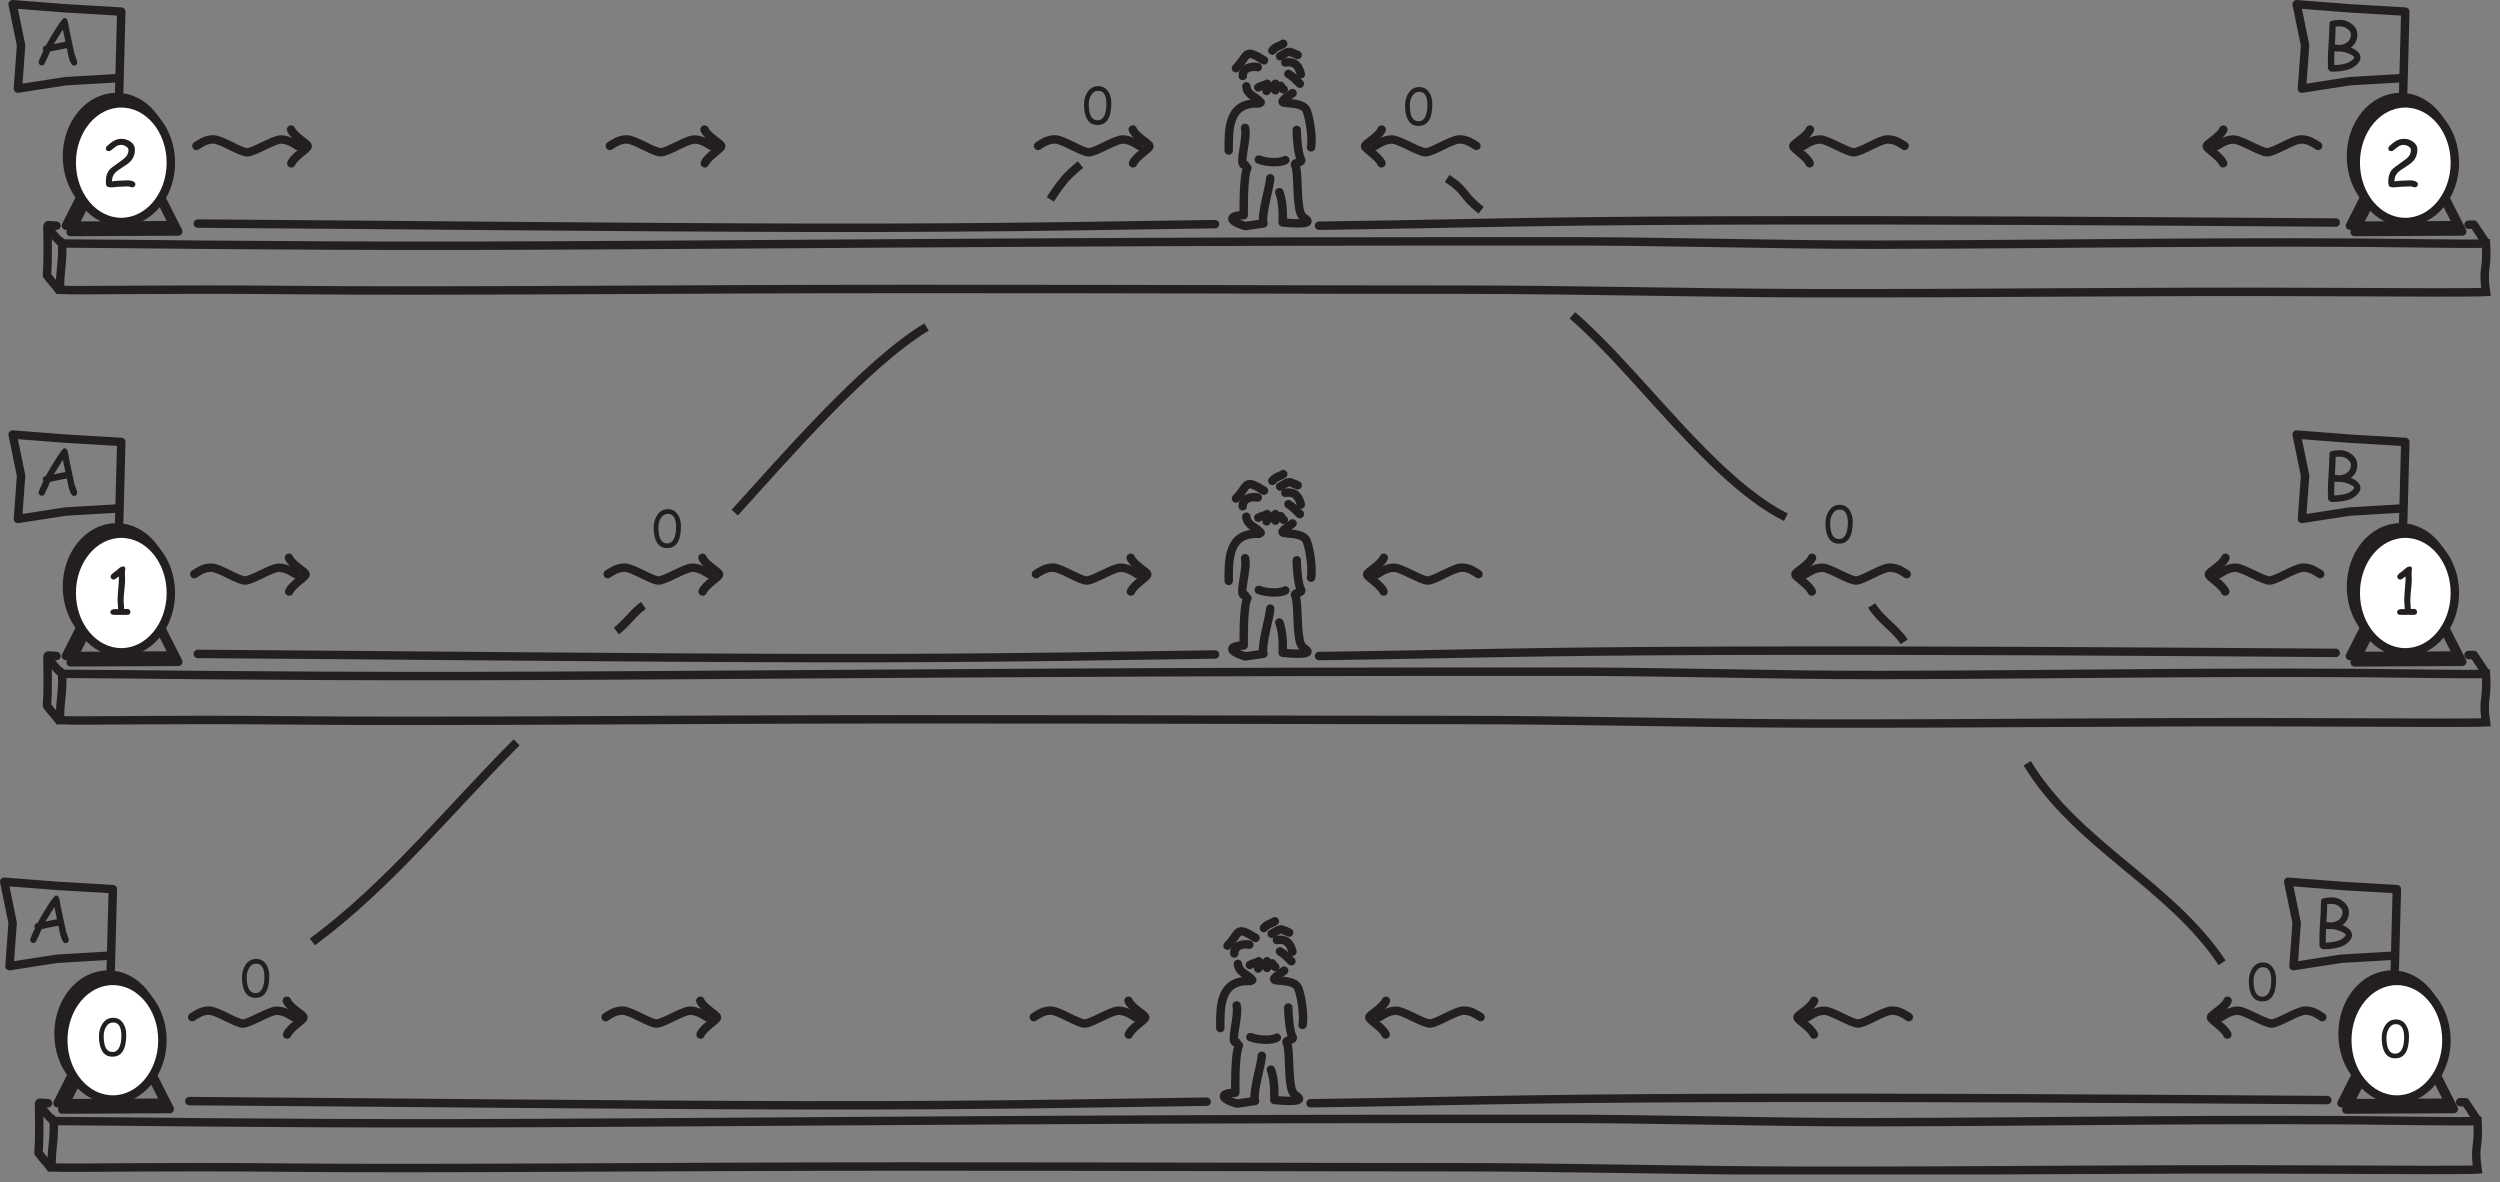 <?xml version="1.0" encoding="UTF-8" standalone="no"?>
<!DOCTYPE svg PUBLIC "-//W3C//DTD SVG 1.1//EN" "http://www.w3.org/Graphics/SVG/1.1/DTD/svg11.dtd">
<svg width="100%" height="100%" viewBox="0 0 1605 759" version="1.1" xmlns="http://www.w3.org/2000/svg" xmlns:xlink="http://www.w3.org/1999/xlink" xml:space="preserve" xmlns:serif="http://www.serif.com/" style="fill-rule:evenodd;clip-rule:evenodd;stroke-miterlimit:2;">
    <rect x="0" y="0" width="1605" height="759" fill="#808080" stroke="none"/>
    <g transform="matrix(4.167,0,0,4.167,0,0)">
        <g>
            <clipPath id="_clip1">
                <rect x="0" y="0" width="383.76" height="180.96"/>
            </clipPath>
            <g clip-path="url(#_clip1)">
                <path d="M223.372,179.829C241.245,179.828 259.763,180.331 277.63,180.371C304.107,180.431 329.932,180.051 356.419,180.193C370.768,180.262 380.191,180.286 381.711,180.187C381.142,176.309 381.955,177.121 381.711,172.712C380.282,172.775 377.269,172.762 373.049,172.708C344.688,172.285 316.434,172.858 288.03,172.896C271.435,172.919 254.682,172.33 238.109,172.385C232.47,172.386 226.605,172.387 220.511,172.387C161.523,172.387 102.293,173.011 70.767,173.059C39.242,173.107 16.98,172.734 8.286,172.712C8.367,176.146 7.88,176.959 7.961,179.862C11.454,180.016 23.826,179.694 43.142,179.884C67.401,180.122 102.307,179.721 138.855,179.721C179.886,179.721 200.566,179.833 223.372,179.829Z" style="fill:none;stroke:rgb(35,31,32);stroke-width:1.3px;"/>
                <path d="M11.617,164.528L8.855,169.971L25.43,169.89L22.342,163.796" style="fill:none;stroke:rgb(35,31,32);stroke-width:1.3px;stroke-linecap:round;stroke-linejoin:round;"/>
                <path d="M24.292,159.287C24.292,164.335 20.873,168.428 16.655,168.428C12.437,168.428 9.017,164.335 9.017,159.287C9.017,154.239 12.437,150.146 16.655,150.146C20.873,150.146 24.292,154.239 24.292,159.287Z" style="fill:white;"/>
                <path d="M24.292,159.287C24.292,164.335 20.873,168.428 16.655,168.428C12.437,168.428 9.017,164.335 9.017,159.287C9.017,154.239 12.437,150.146 16.655,150.146C20.873,150.146 24.292,154.239 24.292,159.287Z" style="fill:none;stroke:rgb(35,31,32);stroke-width:1.3px;stroke-linecap:round;stroke-linejoin:round;"/>
                <path d="M12.349,165.503L9.586,170.946L26.161,170.865L23.074,164.771" style="fill:none;stroke:rgb(35,31,32);stroke-width:1.3px;stroke-linecap:round;stroke-linejoin:round;"/>
                <path d="M25.024,160.262C25.024,165.31 21.604,169.403 17.386,169.403C13.168,169.403 9.749,165.31 9.749,160.262C9.749,155.214 13.168,151.121 17.386,151.121C21.604,151.121 25.024,155.214 25.024,160.262Z" style="fill:white;"/>
                <path d="M25.024,160.262C25.024,165.31 21.604,169.403 17.386,169.403C13.168,169.403 9.749,165.31 9.749,160.262C9.749,155.214 13.168,151.121 17.386,151.121C21.604,151.121 25.024,155.214 25.024,160.262Z" style="fill:none;stroke:rgb(35,31,32);stroke-width:1.3px;stroke-linecap:round;stroke-linejoin:round;"/>
                <path d="M17.061,149.338L17.386,136.988L9.098,136.5L0.648,135.85L1.948,142.188L1.461,148.85L8.773,147.713L17.061,147.225" style="fill:none;stroke:rgb(35,31,32);stroke-width:1.3px;stroke-linecap:round;stroke-linejoin:round;"/>
                <path d="M7.724,179.841C7.155,179.002 6.708,178.704 5.93,177.609C6.139,174.926 6.011,171.84 6.011,170.053C6.824,171.271 7.324,171.836 8.17,172.651L7.961,172.328" style="fill:none;stroke:rgb(35,31,32);stroke-width:1.3px;stroke-linecap:round;stroke-linejoin:round;"/>
                <path d="M6.139,169.888L7.399,169.969" style="fill:none;stroke:rgb(35,31,32);stroke-width:1.3px;stroke-linecap:round;stroke-linejoin:round;"/>
                <path d="M29.174,169.644C60.807,169.861 94.011,170.231 124.074,170.294C154.136,170.357 176.958,169.824 185.898,169.732" style="fill:none;stroke:rgb(35,31,32);stroke-width:1.3px;stroke-linecap:round;stroke-linejoin:round;"/>
                <path d="M201.911,169.975C222.765,169.705 233.19,169.26 264.474,169.163C295.757,169.066 327.159,169.277 358.561,169.488" style="fill:none;stroke:rgb(35,31,32);stroke-width:1.3px;stroke-linecap:round;stroke-linejoin:round;"/>
                <path d="M363.511,164.53L360.748,169.973L377.323,169.892L374.236,163.798" style="fill:none;stroke:rgb(35,31,32);stroke-width:1.3px;stroke-linecap:round;stroke-linejoin:round;"/>
                <path d="M376.186,159.289C376.186,164.337 372.766,168.43 368.548,168.43C364.33,168.43 360.911,164.337 360.911,159.289C360.911,154.241 364.33,150.149 368.548,150.149C372.766,150.149 376.186,154.241 376.186,159.289Z" style="fill:white;"/>
                <path d="M376.186,159.289C376.186,164.337 372.766,168.43 368.548,168.43C364.33,168.43 360.911,164.337 360.911,159.289C360.911,154.241 364.33,150.149 368.548,150.149C372.766,150.149 376.186,154.241 376.186,159.289Z" style="fill:none;stroke:rgb(35,31,32);stroke-width:1.3px;stroke-linecap:round;stroke-linejoin:round;"/>
                <path d="M364.242,165.505L361.479,170.948L378.054,170.867L374.967,164.773" style="fill:none;stroke:rgb(35,31,32);stroke-width:1.3px;stroke-linecap:round;stroke-linejoin:round;"/>
                <path d="M376.917,160.264C376.917,165.312 373.498,169.405 369.279,169.405C365.061,169.405 361.642,165.312 361.642,160.264C361.642,155.216 365.061,151.124 369.279,151.124C373.498,151.124 376.917,155.216 376.917,160.264Z" style="fill:white;"/>
                <path d="M376.917,160.264C376.917,165.312 373.498,169.405 369.279,169.405C365.061,169.405 361.642,165.312 361.642,160.264C361.642,155.216 365.061,151.124 369.279,151.124C373.498,151.124 376.917,155.216 376.917,160.264Z" style="fill:none;stroke:rgb(35,31,32);stroke-width:1.3px;stroke-linecap:round;stroke-linejoin:round;"/>
                <path d="M368.954,149.34L369.279,136.99L360.991,136.503L352.541,135.852L353.841,142.19L353.354,148.852L360.666,147.715L368.954,147.228" style="fill:none;stroke:rgb(35,31,32);stroke-width:1.3px;stroke-linecap:round;stroke-linejoin:round;"/>
                <path d="M379.029,169.813L379.842,169.813L381.629,172.494" style="fill:none;stroke:rgb(35,31,32);stroke-width:1.3px;stroke-linecap:round;stroke-linejoin:round;"/>
                <path d="M10.103,145.317C9.802,145.317 9.546,144.939 9.323,144.166C9.238,143.871 9.134,143.367 9.006,142.63C8.672,142.676 8.245,142.756 7.704,142.874L6.407,143.142C6.243,143.571 5.969,144.184 5.573,145.01C5.468,145.193 5.329,145.283 5.149,145.283C5.018,145.283 4.903,145.236 4.8,145.141C4.697,145.046 4.646,144.931 4.646,144.79C4.646,144.633 4.888,144.049 5.383,143.01C5.327,142.925 5.3,142.829 5.3,142.718C5.3,142.452 5.457,142.286 5.778,142.21C6.151,141.509 6.612,140.722 7.182,139.811C7.959,138.569 8.431,137.963 8.621,137.963C8.88,137.963 9.053,138.139 9.148,138.499L9.455,140.138L10.181,143.527L10.459,144.298C10.554,144.563 10.601,144.736 10.601,144.824C10.601,144.965 10.551,145.08 10.45,145.175C10.348,145.27 10.234,145.317 10.103,145.317ZM8.382,139.743L6.987,141.991C7.384,141.889 7.971,141.769 8.777,141.625L8.382,139.743Z" style="fill:rgb(35,31,32);"/>
                <path d="M360.784,145.81C360.039,146.101 359.108,146.244 357.948,146.244C357.805,146.244 357.673,146.178 357.546,146.044C357.418,145.91 357.356,145.775 357.356,145.632L357.356,144.196C357.356,143.722 357.385,143.062 357.444,142.183C357.511,141.235 357.546,140.565 357.553,140.141C357.55,139.836 357.567,139.392 357.607,138.789C357.63,138.623 357.684,138.517 357.77,138.463C358.221,138.324 358.721,138.256 359.295,138.256C359.878,138.256 360.425,138.451 360.962,138.848C361.582,139.306 361.885,139.858 361.885,140.531C361.885,141.383 361.561,142.038 360.898,142.529C361.395,142.741 361.759,142.971 362.006,143.229C362.253,143.488 362.373,143.763 362.373,144.068C362.373,144.469 362.161,144.848 361.727,145.223C361.425,145.488 361.116,145.68 360.784,145.81ZM359.295,139.263C358.933,139.263 358.686,139.274 358.54,139.297L358.53,140.161L358.431,142.07C358.902,142.11 359.148,142.128 359.181,142.124C359.682,142.084 360.081,141.932 360.4,141.66C360.741,141.365 360.908,140.995 360.908,140.531C360.908,140.216 360.738,139.931 360.39,139.662C360.042,139.394 359.682,139.263 359.295,139.263ZM359.847,143.215L359.324,143.131C359.281,143.131 359.217,143.133 359.129,143.138C359.041,143.143 358.976,143.145 358.929,143.145C358.75,143.145 358.564,143.131 358.362,143.101C358.342,143.519 358.332,143.883 358.332,144.211L358.332,145.232C359.201,145.203 359.892,145.083 360.439,144.867C360.671,144.778 360.888,144.642 361.1,144.453C361.302,144.281 361.401,144.154 361.401,144.068C361.401,143.912 361.194,143.741 360.77,143.545C360.451,143.396 360.149,143.287 359.847,143.215Z" style="fill:rgb(35,31,32);"/>
                <path d="M192.562,148.663C192.999,148.396 193.506,148.381 193.922,148.103" style="fill:none;stroke:rgb(35,31,32);stroke-width:1.3px;stroke-linecap:round;stroke-linejoin:round;"/>
                <path d="M195.202,148.103L195.202,149.117" style="fill:none;stroke:rgb(35,31,32);stroke-width:1.3px;stroke-linecap:round;stroke-linejoin:round;"/>
                <path d="M194.482,148.503C194.266,148.741 193.986,148.936 193.842,149.223" style="fill:none;stroke:rgb(35,31,32);stroke-width:1.3px;stroke-linecap:round;stroke-linejoin:round;"/>
                <path d="M193.442,144.502C190.274,142.522 191.094,143.73 189.121,145.703" style="fill:none;stroke:rgb(35,31,32);stroke-width:1.3px;stroke-linecap:round;stroke-linejoin:round;"/>
                <path d="M192.482,145.543C191.599,145.373 190.161,145.589 190.161,146.903" style="fill:none;stroke:rgb(35,31,32);stroke-width:1.3px;stroke-linecap:round;stroke-linejoin:round;"/>
                <path d="M195.923,143.862C197.523,142.902 197.171,143.097 198.617,143.676" style="fill:none;stroke:rgb(35,31,32);stroke-width:1.3px;stroke-linecap:round;stroke-linejoin:round;"/>
                <path d="M196.723,144.822C198.107,144.61 198.776,145.246 199.123,146.636" style="fill:none;stroke:rgb(35,31,32);stroke-width:1.3px;stroke-linecap:round;stroke-linejoin:round;"/>
                <path d="M197.203,146.583C197.967,147.056 198.377,147.517 198.963,148.103" style="fill:none;stroke:rgb(35,31,32);stroke-width:1.3px;stroke-linecap:round;stroke-linejoin:round;"/>
                <path d="M194.722,142.982C195.312,142.294 195.732,142.389 196.403,141.942" style="fill:none;stroke:rgb(35,31,32);stroke-width:1.3px;stroke-linecap:round;stroke-linejoin:round;"/>
                <path d="M196.003,148.423C196.442,148.972 196.226,148.855 196.483,148.983" style="fill:none;stroke:rgb(35,31,32);stroke-width:1.3px;stroke-linecap:round;stroke-linejoin:round;"/>
                <path d="M190.721,148.503C190.872,149.933 192.153,150.006 192.935,150.984" style="fill:none;stroke:rgb(35,31,32);stroke-width:1.3px;stroke-linecap:round;stroke-linejoin:round;"/>
                <path d="M192.642,151.144C187.843,150.916 188.006,155.21 188.006,158.391" style="fill:none;stroke:rgb(35,31,32);stroke-width:1.3px;stroke-linecap:round;stroke-linejoin:round;"/>
                <path d="M190.523,154.904C190.931,156.644 189.387,160.91 190.523,160.585" style="fill:none;stroke:rgb(35,31,32);stroke-width:1.3px;stroke-linecap:round;stroke-linejoin:round;"/>
                <path d="M190.881,161.066C190.199,162.372 190.321,168.348 190.321,168.348C190.321,168.348 188.561,168.348 188.561,168.908C188.561,169.468 190.561,170.028 190.561,170.028L193.362,169.628C192.962,168.268 194.402,163.787 194.402,162.667" style="fill:none;stroke:rgb(35,31,32);stroke-width:1.3px;stroke-linecap:round;stroke-linejoin:round;"/>
                <path d="M197.843,149.544C196.803,150.344 195.523,150.984 196.883,151.064C198.243,151.144 199.388,151.332 199.868,151.972C200.348,152.613 201.006,156.36 200.681,157.904" style="fill:none;stroke:rgb(35,31,32);stroke-width:1.3px;stroke-linecap:round;stroke-linejoin:round;"/>
                <path d="M198.483,155.225C198.483,156.505 198.723,159.066 199.123,159.706C199.523,160.346 197.951,160.131 198.243,160.666C198.723,161.546 198.465,164.92 198.883,167.308C199.094,168.511 199.431,168.583 199.924,168.988C201.23,170.02 196.323,169.468 196.323,169.468C196.323,169.468 196.496,166.557 195.806,164.81" style="fill:none;stroke:rgb(35,31,32);stroke-width:1.3px;stroke-linecap:round;stroke-linejoin:round;"/>
                <path d="M192.642,159.786C194.162,160.346 196.083,160.266 196.723,159.866" style="fill:none;stroke:rgb(35,31,32);stroke-width:1.3px;stroke-linecap:round;stroke-linejoin:round;"/>
                <path d="M224.672,110.929C242.545,110.928 261.063,111.431 278.93,111.471C305.407,111.531 331.232,111.151 357.719,111.293C372.068,111.362 381.491,111.386 383.011,111.287C382.442,107.409 383.255,108.221 383.011,103.812C381.582,103.875 378.569,103.862 374.349,103.808C345.988,103.385 317.734,103.958 289.33,103.996C272.735,104.019 255.982,103.43 239.409,103.485C233.77,103.486 227.905,103.487 221.811,103.487C162.823,103.487 103.593,104.111 72.067,104.159C40.542,104.207 18.28,103.834 9.586,103.812C9.667,107.246 9.18,108.059 9.261,110.962C12.754,111.116 25.126,110.794 44.442,110.984C68.701,111.222 103.607,110.821 140.155,110.821C181.186,110.821 201.866,110.933 224.672,110.929Z" style="fill:none;stroke:rgb(35,31,32);stroke-width:1.3px;"/>
                <path d="M12.917,95.628L10.155,101.071L26.73,100.99L23.642,94.896" style="fill:none;stroke:rgb(35,31,32);stroke-width:1.3px;stroke-linecap:round;stroke-linejoin:round;"/>
                <path d="M25.592,90.387C25.592,95.435 22.173,99.528 17.955,99.528C13.737,99.528 10.317,95.435 10.317,90.387C10.317,85.339 13.737,81.246 17.955,81.246C22.173,81.246 25.592,85.339 25.592,90.387Z" style="fill:white;"/>
                <path d="M25.592,90.387C25.592,95.435 22.173,99.528 17.955,99.528C13.737,99.528 10.317,95.435 10.317,90.387C10.317,85.339 13.737,81.246 17.955,81.246C22.173,81.246 25.592,85.339 25.592,90.387Z" style="fill:none;stroke:rgb(35,31,32);stroke-width:1.3px;stroke-linecap:round;stroke-linejoin:round;"/>
                <path d="M13.649,96.603L10.886,102.046L27.461,101.965L24.374,95.871" style="fill:none;stroke:rgb(35,31,32);stroke-width:1.3px;stroke-linecap:round;stroke-linejoin:round;"/>
                <path d="M26.324,91.362C26.324,96.41 22.904,100.503 18.686,100.503C14.468,100.503 11.049,96.41 11.049,91.362C11.049,86.314 14.468,82.221 18.686,82.221C22.904,82.221 26.324,86.314 26.324,91.362Z" style="fill:white;"/>
                <path d="M26.324,91.362C26.324,96.41 22.904,100.503 18.686,100.503C14.468,100.503 11.049,96.41 11.049,91.362C11.049,86.314 14.468,82.221 18.686,82.221C22.904,82.221 26.324,86.314 26.324,91.362Z" style="fill:none;stroke:rgb(35,31,32);stroke-width:1.3px;stroke-linecap:round;stroke-linejoin:round;"/>
                <path d="M18.361,80.438L18.686,68.088L10.398,67.601L1.948,66.95L3.248,73.288L2.761,79.95L10.073,78.813L18.361,78.326" style="fill:none;stroke:rgb(35,31,32);stroke-width:1.3px;stroke-linecap:round;stroke-linejoin:round;"/>
                <path d="M9.024,110.941C8.455,110.102 8.008,109.804 7.23,108.709C7.439,106.026 7.311,102.94 7.311,101.153C8.124,102.371 8.624,102.936 9.47,103.751L9.261,103.428" style="fill:none;stroke:rgb(35,31,32);stroke-width:1.3px;stroke-linecap:round;stroke-linejoin:round;"/>
                <path d="M7.439,100.988L8.699,101.069" style="fill:none;stroke:rgb(35,31,32);stroke-width:1.3px;stroke-linecap:round;stroke-linejoin:round;"/>
                <path d="M30.474,100.744C62.107,100.961 95.311,101.331 125.374,101.394C155.436,101.457 178.258,100.924 187.198,100.832" style="fill:none;stroke:rgb(35,31,32);stroke-width:1.3px;stroke-linecap:round;stroke-linejoin:round;"/>
                <path d="M203.211,101.075C224.065,100.805 234.49,100.36 265.774,100.263C297.057,100.166 328.459,100.377 359.861,100.588" style="fill:none;stroke:rgb(35,31,32);stroke-width:1.3px;stroke-linecap:round;stroke-linejoin:round;"/>
                <path d="M364.811,95.63L362.048,101.073L378.623,100.992L375.536,94.898" style="fill:none;stroke:rgb(35,31,32);stroke-width:1.3px;stroke-linecap:round;stroke-linejoin:round;"/>
                <path d="M377.486,90.389C377.486,95.437 374.066,99.53 369.848,99.53C365.63,99.53 362.211,95.437 362.211,90.389C362.211,85.341 365.63,81.248 369.848,81.248C374.066,81.248 377.486,85.341 377.486,90.389Z" style="fill:white;"/>
                <path d="M377.486,90.389C377.486,95.437 374.066,99.53 369.848,99.53C365.63,99.53 362.211,95.437 362.211,90.389C362.211,85.341 365.63,81.248 369.848,81.248C374.066,81.248 377.486,85.341 377.486,90.389Z" style="fill:none;stroke:rgb(35,31,32);stroke-width:1.3px;stroke-linecap:round;stroke-linejoin:round;"/>
                <path d="M365.542,96.605L362.779,102.048L379.354,101.967L376.267,95.873" style="fill:none;stroke:rgb(35,31,32);stroke-width:1.3px;stroke-linecap:round;stroke-linejoin:round;"/>
                <path d="M378.217,91.364C378.217,96.412 374.798,100.505 370.579,100.505C366.361,100.505 362.942,96.412 362.942,91.364C362.942,86.316 366.361,82.223 370.579,82.223C374.798,82.223 378.217,86.316 378.217,91.364Z" style="fill:white;"/>
                <path d="M378.217,91.364C378.217,96.412 374.798,100.505 370.579,100.505C366.361,100.505 362.942,96.412 362.942,91.364C362.942,86.316 366.361,82.223 370.579,82.223C374.798,82.223 378.217,86.316 378.217,91.364Z" style="fill:none;stroke:rgb(35,31,32);stroke-width:1.3px;stroke-linecap:round;stroke-linejoin:round;"/>
                <path d="M370.254,80.44L370.579,68.09L362.291,67.602L353.841,66.953L355.141,73.29L354.654,79.953L361.966,78.815L370.254,78.327" style="fill:none;stroke:rgb(35,31,32);stroke-width:1.3px;stroke-linecap:round;stroke-linejoin:round;"/>
                <path d="M380.329,100.913L381.142,100.913L382.929,103.594" style="fill:none;stroke:rgb(35,31,32);stroke-width:1.3px;stroke-linecap:round;stroke-linejoin:round;"/>
                <path d="M193.862,79.763C194.299,79.496 194.806,79.481 195.222,79.203" style="fill:none;stroke:rgb(35,31,32);stroke-width:1.3px;stroke-linecap:round;stroke-linejoin:round;"/>
                <path d="M196.502,79.203L196.502,80.217" style="fill:none;stroke:rgb(35,31,32);stroke-width:1.3px;stroke-linecap:round;stroke-linejoin:round;"/>
                <path d="M195.782,79.603C195.566,79.841 195.286,80.036 195.142,80.324" style="fill:none;stroke:rgb(35,31,32);stroke-width:1.3px;stroke-linecap:round;stroke-linejoin:round;"/>
                <path d="M194.742,75.602C191.574,73.622 192.394,74.83 190.421,76.803" style="fill:none;stroke:rgb(35,31,32);stroke-width:1.3px;stroke-linecap:round;stroke-linejoin:round;"/>
                <path d="M193.782,76.643C192.899,76.473 191.461,76.689 191.461,78.003" style="fill:none;stroke:rgb(35,31,32);stroke-width:1.3px;stroke-linecap:round;stroke-linejoin:round;"/>
                <path d="M197.223,74.962C198.823,74.002 198.471,74.197 199.917,74.776" style="fill:none;stroke:rgb(35,31,32);stroke-width:1.3px;stroke-linecap:round;stroke-linejoin:round;"/>
                <path d="M198.023,75.922C199.407,75.71 200.076,76.346 200.423,77.736" style="fill:none;stroke:rgb(35,31,32);stroke-width:1.3px;stroke-linecap:round;stroke-linejoin:round;"/>
                <path d="M198.503,77.683C199.267,78.156 199.677,78.617 200.263,79.203" style="fill:none;stroke:rgb(35,31,32);stroke-width:1.3px;stroke-linecap:round;stroke-linejoin:round;"/>
                <path d="M196.022,74.082C196.612,73.394 197.032,73.489 197.703,73.042" style="fill:none;stroke:rgb(35,31,32);stroke-width:1.3px;stroke-linecap:round;stroke-linejoin:round;"/>
                <path d="M197.303,79.523C197.742,80.072 197.526,79.955 197.783,80.083" style="fill:none;stroke:rgb(35,31,32);stroke-width:1.3px;stroke-linecap:round;stroke-linejoin:round;"/>
                <path d="M192.021,79.603C192.172,81.033 193.453,81.106 194.235,82.084" style="fill:none;stroke:rgb(35,31,32);stroke-width:1.3px;stroke-linecap:round;stroke-linejoin:round;"/>
                <path d="M193.942,82.244C189.143,82.016 189.306,86.31 189.306,89.491" style="fill:none;stroke:rgb(35,31,32);stroke-width:1.3px;stroke-linecap:round;stroke-linejoin:round;"/>
                <path d="M191.823,86.004C192.231,87.744 190.687,92.01 191.823,91.685" style="fill:none;stroke:rgb(35,31,32);stroke-width:1.3px;stroke-linecap:round;stroke-linejoin:round;"/>
                <path d="M192.181,92.166C191.499,93.472 191.621,99.448 191.621,99.448C191.621,99.448 189.861,99.448 189.861,100.008C189.861,100.568 191.861,101.128 191.861,101.128L194.662,100.728C194.262,99.368 195.702,94.887 195.702,93.767" style="fill:none;stroke:rgb(35,31,32);stroke-width:1.3px;stroke-linecap:round;stroke-linejoin:round;"/>
                <path d="M199.143,80.644C198.103,81.444 196.823,82.084 198.183,82.164C199.543,82.244 200.688,82.432 201.168,83.072C201.648,83.713 202.306,87.46 201.981,89.004" style="fill:none;stroke:rgb(35,31,32);stroke-width:1.3px;stroke-linecap:round;stroke-linejoin:round;"/>
                <path d="M199.783,86.325C199.783,87.605 200.023,90.166 200.423,90.806C200.823,91.446 199.251,91.231 199.543,91.766C200.023,92.646 199.765,96.02 200.183,98.408C200.394,99.611 200.731,99.683 201.224,100.088C202.53,101.12 197.623,100.568 197.623,100.568C197.623,100.568 197.796,97.657 197.106,95.91" style="fill:none;stroke:rgb(35,31,32);stroke-width:1.3px;stroke-linecap:round;stroke-linejoin:round;"/>
                <path d="M193.942,90.886C195.462,91.446 197.383,91.366 198.023,90.966" style="fill:none;stroke:rgb(35,31,32);stroke-width:1.3px;stroke-linecap:round;stroke-linejoin:round;"/>
                <path d="M11.403,76.417C11.102,76.417 10.846,76.039 10.623,75.266C10.538,74.971 10.434,74.467 10.306,73.73C9.972,73.776 9.545,73.856 9.004,73.974L7.707,74.242C7.543,74.671 7.269,75.284 6.873,76.11C6.768,76.293 6.629,76.383 6.449,76.383C6.318,76.383 6.203,76.336 6.1,76.241C5.997,76.146 5.946,76.031 5.946,75.89C5.946,75.733 6.188,75.149 6.683,74.11C6.627,74.025 6.6,73.929 6.6,73.818C6.6,73.552 6.757,73.386 7.078,73.31C7.451,72.609 7.912,71.822 8.482,70.911C9.259,69.669 9.731,69.063 9.921,69.063C10.18,69.063 10.353,69.239 10.448,69.599L10.755,71.238L11.481,74.627L11.759,75.398C11.854,75.663 11.901,75.836 11.901,75.924C11.901,76.065 11.851,76.18 11.75,76.275C11.648,76.37 11.534,76.417 11.403,76.417ZM9.682,70.843L8.287,73.091C8.684,72.989 9.271,72.869 10.077,72.725L9.682,70.843Z" style="fill:rgb(35,31,32);"/>
                <path d="M362.084,76.91C361.339,77.201 360.408,77.344 359.248,77.344C359.105,77.344 358.973,77.278 358.846,77.144C358.718,77.01 358.656,76.875 358.656,76.732L358.656,75.296C358.656,74.822 358.685,74.162 358.744,73.283C358.811,72.335 358.846,71.665 358.853,71.241C358.85,70.936 358.867,70.492 358.907,69.889C358.93,69.723 358.984,69.617 359.07,69.563C359.521,69.424 360.021,69.356 360.595,69.356C361.178,69.356 361.725,69.551 362.262,69.948C362.882,70.406 363.185,70.958 363.185,71.631C363.185,72.483 362.861,73.138 362.198,73.629C362.695,73.841 363.059,74.071 363.306,74.329C363.552,74.588 363.673,74.863 363.673,75.168C363.673,75.569 363.461,75.948 363.027,76.323C362.725,76.588 362.416,76.78 362.084,76.91ZM360.595,70.363C360.233,70.363 359.986,70.374 359.84,70.397L359.83,71.261L359.731,73.17C360.202,73.21 360.448,73.228 360.481,73.224C360.982,73.184 361.381,73.032 361.7,72.76C362.041,72.465 362.208,72.095 362.208,71.631C362.208,71.316 362.038,71.031 361.69,70.762C361.342,70.494 360.982,70.363 360.595,70.363ZM361.147,74.315L360.624,74.231C360.581,74.231 360.517,74.233 360.429,74.238C360.341,74.243 360.276,74.246 360.229,74.246C360.05,74.246 359.864,74.231 359.662,74.201C359.642,74.619 359.632,74.983 359.632,75.311L359.632,76.332C360.501,76.303 361.192,76.183 361.739,75.967C361.971,75.878 362.188,75.742 362.4,75.553C362.602,75.381 362.701,75.254 362.701,75.168C362.701,75.012 362.494,74.841 362.07,74.645C361.751,74.496 361.449,74.388 361.147,74.315Z" style="fill:rgb(35,31,32);"/>
                <path d="M224.672,44.629C242.545,44.628 261.063,45.131 278.93,45.171C305.407,45.231 331.232,44.851 357.719,44.993C372.068,45.062 381.491,45.086 383.011,44.987C382.442,41.109 383.255,41.921 383.011,37.512C381.582,37.575 378.569,37.562 374.349,37.508C345.988,37.085 317.734,37.658 289.33,37.696C272.735,37.719 255.982,37.13 239.409,37.185C233.77,37.186 227.905,37.187 221.811,37.187C162.823,37.187 103.593,37.811 72.067,37.859C40.542,37.907 18.28,37.534 9.586,37.512C9.667,40.946 9.18,41.759 9.261,44.662C12.754,44.816 25.126,44.494 44.442,44.684C68.701,44.922 103.607,44.521 140.155,44.521C181.186,44.521 201.866,44.633 224.672,44.629Z" style="fill:none;stroke:rgb(35,31,32);stroke-width:1.3px;"/>
                <path d="M12.917,29.328L10.155,34.771L26.73,34.69L23.642,28.596" style="fill:none;stroke:rgb(35,31,32);stroke-width:1.3px;stroke-linecap:round;stroke-linejoin:round;"/>
                <path d="M25.592,24.087C25.592,29.135 22.173,33.228 17.955,33.228C13.737,33.228 10.317,29.135 10.317,24.087C10.317,19.039 13.737,14.946 17.955,14.946C22.173,14.946 25.592,19.039 25.592,24.087Z" style="fill:white;"/>
                <path d="M25.592,24.087C25.592,29.135 22.173,33.228 17.955,33.228C13.737,33.228 10.317,29.135 10.317,24.087C10.317,19.039 13.737,14.946 17.955,14.946C22.173,14.946 25.592,19.039 25.592,24.087Z" style="fill:none;stroke:rgb(35,31,32);stroke-width:1.3px;stroke-linecap:round;stroke-linejoin:round;"/>
                <path d="M13.649,30.303L10.886,35.746L27.461,35.665L24.374,29.571" style="fill:none;stroke:rgb(35,31,32);stroke-width:1.3px;stroke-linecap:round;stroke-linejoin:round;"/>
                <path d="M26.324,25.062C26.324,30.11 22.904,34.203 18.686,34.203C14.468,34.203 11.049,30.11 11.049,25.062C11.049,20.014 14.468,15.921 18.686,15.921C22.904,15.921 26.324,20.014 26.324,25.062Z" style="fill:white;"/>
                <path d="M26.324,25.062C26.324,30.11 22.904,34.203 18.686,34.203C14.468,34.203 11.049,30.11 11.049,25.062C11.049,20.014 14.468,15.921 18.686,15.921C22.904,15.921 26.324,20.014 26.324,25.062Z" style="fill:none;stroke:rgb(35,31,32);stroke-width:1.3px;stroke-linecap:round;stroke-linejoin:round;"/>
                <path d="M18.361,14.138L18.686,1.788L10.398,1.301L1.948,0.65L3.248,6.988L2.761,13.65L10.073,12.513L18.361,12.025" style="fill:none;stroke:rgb(35,31,32);stroke-width:1.3px;stroke-linecap:round;stroke-linejoin:round;"/>
                <path d="M9.024,44.641C8.455,43.802 8.008,43.504 7.23,42.409C7.439,39.726 7.311,36.64 7.311,34.853C8.124,36.071 8.624,36.636 9.47,37.451L9.261,37.128" style="fill:none;stroke:rgb(35,31,32);stroke-width:1.3px;stroke-linecap:round;stroke-linejoin:round;"/>
                <path d="M7.439,34.688L8.699,34.769" style="fill:none;stroke:rgb(35,31,32);stroke-width:1.3px;stroke-linecap:round;stroke-linejoin:round;"/>
                <path d="M30.474,34.444C62.107,34.661 95.311,35.031 125.374,35.094C155.436,35.157 178.258,34.624 187.198,34.532" style="fill:none;stroke:rgb(35,31,32);stroke-width:1.3px;stroke-linecap:round;stroke-linejoin:round;"/>
                <path d="M203.211,34.775C224.065,34.505 234.49,34.06 265.774,33.963C297.057,33.866 328.459,34.077 359.861,34.288" style="fill:none;stroke:rgb(35,31,32);stroke-width:1.3px;stroke-linecap:round;stroke-linejoin:round;"/>
                <path d="M364.811,29.33L362.048,34.773L378.623,34.692L375.536,28.598" style="fill:none;stroke:rgb(35,31,32);stroke-width:1.3px;stroke-linecap:round;stroke-linejoin:round;"/>
                <path d="M377.486,24.089C377.486,29.137 374.066,33.23 369.848,33.23C365.63,33.23 362.211,29.137 362.211,24.089C362.211,19.041 365.63,14.948 369.848,14.948C374.066,14.948 377.486,19.041 377.486,24.089Z" style="fill:white;"/>
                <path d="M377.486,24.089C377.486,29.137 374.066,33.23 369.848,33.23C365.63,33.23 362.211,29.137 362.211,24.089C362.211,19.041 365.63,14.948 369.848,14.948C374.066,14.948 377.486,19.041 377.486,24.089Z" style="fill:none;stroke:rgb(35,31,32);stroke-width:1.3px;stroke-linecap:round;stroke-linejoin:round;"/>
                <path d="M365.542,30.305L362.779,35.748L379.354,35.667L376.267,29.573" style="fill:none;stroke:rgb(35,31,32);stroke-width:1.3px;stroke-linecap:round;stroke-linejoin:round;"/>
                <path d="M378.217,25.064C378.217,30.112 374.798,34.205 370.579,34.205C366.361,34.205 362.942,30.112 362.942,25.064C362.942,20.016 366.361,15.923 370.579,15.923C374.798,15.923 378.217,20.016 378.217,25.064Z" style="fill:white;"/>
                <path d="M378.217,25.064C378.217,30.112 374.798,34.205 370.579,34.205C366.361,34.205 362.942,30.112 362.942,25.064C362.942,20.016 366.361,15.923 370.579,15.923C374.798,15.923 378.217,20.016 378.217,25.064Z" style="fill:none;stroke:rgb(35,31,32);stroke-width:1.3px;stroke-linecap:round;stroke-linejoin:round;"/>
                <path d="M370.254,14.14L370.579,1.79L362.291,1.302L353.841,0.653L355.141,6.99L354.654,13.653L361.966,12.515L370.254,12.027" style="fill:none;stroke:rgb(35,31,32);stroke-width:1.3px;stroke-linecap:round;stroke-linejoin:round;"/>
                <path d="M380.329,34.613L381.142,34.613L382.929,37.294" style="fill:none;stroke:rgb(35,31,32);stroke-width:1.3px;stroke-linecap:round;stroke-linejoin:round;"/>
                <path d="M11.403,10.117C11.102,10.117 10.846,9.739 10.623,8.966C10.538,8.671 10.434,8.167 10.306,7.43C9.972,7.476 9.545,7.556 9.004,7.674L7.707,7.942C7.543,8.371 7.269,8.984 6.873,9.81C6.768,9.993 6.629,10.083 6.449,10.083C6.318,10.083 6.203,10.036 6.1,9.941C5.997,9.846 5.946,9.731 5.946,9.59C5.946,9.433 6.188,8.849 6.683,7.81C6.627,7.725 6.6,7.629 6.6,7.518C6.6,7.252 6.757,7.086 7.078,7.01C7.451,6.309 7.912,5.522 8.482,4.611C9.259,3.369 9.731,2.763 9.921,2.763C10.18,2.763 10.353,2.939 10.448,3.299L10.755,4.938L11.481,8.327L11.759,9.098C11.854,9.363 11.901,9.536 11.901,9.624C11.901,9.765 11.851,9.88 11.75,9.975C11.648,10.07 11.534,10.117 11.403,10.117ZM9.682,4.543L8.287,6.791C8.684,6.689 9.271,6.569 10.077,6.425L9.682,4.543Z" style="fill:rgb(35,31,32);"/>
                <path d="M362.084,10.61C361.339,10.901 360.408,11.044 359.248,11.044C359.105,11.044 358.973,10.978 358.846,10.844C358.718,10.71 358.656,10.575 358.656,10.432L358.656,8.996C358.656,8.522 358.685,7.862 358.744,6.983C358.811,6.035 358.846,5.365 358.853,4.941C358.85,4.636 358.867,4.192 358.907,3.589C358.93,3.423 358.984,3.317 359.07,3.263C359.521,3.124 360.021,3.056 360.595,3.056C361.178,3.056 361.725,3.251 362.262,3.648C362.882,4.106 363.185,4.658 363.185,5.331C363.185,6.183 362.861,6.838 362.198,7.329C362.695,7.541 363.059,7.771 363.306,8.029C363.552,8.288 363.673,8.563 363.673,8.868C363.673,9.269 363.461,9.648 363.027,10.023C362.725,10.288 362.416,10.48 362.084,10.61ZM360.595,4.063C360.233,4.063 359.986,4.074 359.84,4.097L359.83,4.961L359.731,6.87C360.202,6.91 360.448,6.928 360.481,6.924C360.982,6.884 361.381,6.732 361.7,6.46C362.041,6.165 362.208,5.795 362.208,5.331C362.208,5.016 362.038,4.731 361.69,4.462C361.342,4.194 360.982,4.063 360.595,4.063ZM361.147,8.015L360.624,7.931C360.581,7.931 360.517,7.933 360.429,7.938C360.341,7.943 360.276,7.945 360.229,7.945C360.05,7.945 359.864,7.931 359.662,7.901C359.642,8.319 359.632,8.683 359.632,9.011L359.632,10.032C360.501,10.003 361.192,9.883 361.739,9.667C361.971,9.578 362.188,9.442 362.4,9.253C362.602,9.081 362.701,8.954 362.701,8.868C362.701,8.712 362.494,8.541 362.07,8.345C361.751,8.196 361.449,8.088 361.147,8.015Z" style="fill:rgb(35,31,32);"/>
                <path d="M193.862,13.463C194.299,13.196 194.806,13.181 195.222,12.903" style="fill:none;stroke:rgb(35,31,32);stroke-width:1.3px;stroke-linecap:round;stroke-linejoin:round;"/>
                <path d="M196.502,12.903L196.502,13.917" style="fill:none;stroke:rgb(35,31,32);stroke-width:1.3px;stroke-linecap:round;stroke-linejoin:round;"/>
                <path d="M195.782,13.303C195.566,13.541 195.286,13.736 195.142,14.023" style="fill:none;stroke:rgb(35,31,32);stroke-width:1.3px;stroke-linecap:round;stroke-linejoin:round;"/>
                <path d="M194.742,9.302C191.574,7.322 192.394,8.53 190.421,10.503" style="fill:none;stroke:rgb(35,31,32);stroke-width:1.3px;stroke-linecap:round;stroke-linejoin:round;"/>
                <path d="M193.782,10.343C192.899,10.173 191.461,10.389 191.461,11.703" style="fill:none;stroke:rgb(35,31,32);stroke-width:1.3px;stroke-linecap:round;stroke-linejoin:round;"/>
                <path d="M197.223,8.662C198.823,7.702 198.471,7.897 199.917,8.476" style="fill:none;stroke:rgb(35,31,32);stroke-width:1.3px;stroke-linecap:round;stroke-linejoin:round;"/>
                <path d="M198.023,9.622C199.407,9.41 200.076,10.046 200.423,11.436" style="fill:none;stroke:rgb(35,31,32);stroke-width:1.3px;stroke-linecap:round;stroke-linejoin:round;"/>
                <path d="M198.503,11.383C199.267,11.856 199.677,12.317 200.263,12.903" style="fill:none;stroke:rgb(35,31,32);stroke-width:1.3px;stroke-linecap:round;stroke-linejoin:round;"/>
                <path d="M196.022,7.782C196.612,7.094 197.032,7.189 197.703,6.742" style="fill:none;stroke:rgb(35,31,32);stroke-width:1.3px;stroke-linecap:round;stroke-linejoin:round;"/>
                <path d="M197.303,13.223C197.742,13.772 197.526,13.655 197.783,13.783" style="fill:none;stroke:rgb(35,31,32);stroke-width:1.3px;stroke-linecap:round;stroke-linejoin:round;"/>
                <path d="M192.021,13.303C192.172,14.733 193.453,14.806 194.235,15.784" style="fill:none;stroke:rgb(35,31,32);stroke-width:1.3px;stroke-linecap:round;stroke-linejoin:round;"/>
                <path d="M193.942,15.944C189.143,15.716 189.306,20.01 189.306,23.191" style="fill:none;stroke:rgb(35,31,32);stroke-width:1.3px;stroke-linecap:round;stroke-linejoin:round;"/>
                <path d="M191.823,19.704C192.231,21.444 190.687,25.71 191.823,25.385" style="fill:none;stroke:rgb(35,31,32);stroke-width:1.3px;stroke-linecap:round;stroke-linejoin:round;"/>
                <path d="M192.181,25.866C191.499,27.172 191.621,33.148 191.621,33.148C191.621,33.148 189.861,33.148 189.861,33.708C189.861,34.268 191.861,34.828 191.861,34.828L194.662,34.428C194.262,33.068 195.702,28.587 195.702,27.467" style="fill:none;stroke:rgb(35,31,32);stroke-width:1.3px;stroke-linecap:round;stroke-linejoin:round;"/>
                <path d="M199.143,14.344C198.103,15.144 196.823,15.784 198.183,15.864C199.543,15.944 200.688,16.132 201.168,16.772C201.648,17.413 202.306,21.16 201.981,22.704" style="fill:none;stroke:rgb(35,31,32);stroke-width:1.3px;stroke-linecap:round;stroke-linejoin:round;"/>
                <path d="M199.783,20.025C199.783,21.305 200.023,23.866 200.423,24.506C200.823,25.146 199.251,24.931 199.543,25.466C200.023,26.346 199.765,29.72 200.183,32.108C200.394,33.311 200.731,33.383 201.224,33.788C202.53,34.82 197.623,34.268 197.623,34.268C197.623,34.268 197.796,31.357 197.106,29.61" style="fill:none;stroke:rgb(35,31,32);stroke-width:1.3px;stroke-linecap:round;stroke-linejoin:round;"/>
                <path d="M193.942,24.586C195.462,25.146 197.383,25.066 198.023,24.666" style="fill:none;stroke:rgb(35,31,32);stroke-width:1.3px;stroke-linecap:round;stroke-linejoin:round;"/>
                <path d="M30.259,22.478C30.98,22.026 31.7,21.478 32.889,21.478C34.078,21.478 37.032,23.464 38.077,23.464C39.122,23.464 42.148,21.492 43.265,21.492C44.389,21.489 45.355,22.15 45.859,22.478" style="fill:none;stroke:rgb(35,31,32);stroke-width:1.3px;stroke-linecap:round;stroke-linejoin:round;"/>
                <path d="M44.848,19.962C45.318,21.081 47.412,22.128 47.412,22.526C47.412,22.923 45.354,24.078 44.884,25.162" style="fill:none;stroke:rgb(35,31,32);stroke-width:1.3px;stroke-linecap:round;stroke-linejoin:round;"/>
                <path d="M93.959,22.478C94.68,22.026 95.4,21.478 96.589,21.478C97.778,21.478 100.732,23.464 101.777,23.464C102.822,23.464 105.848,21.492 106.965,21.492C108.089,21.489 109.055,22.15 109.559,22.478" style="fill:none;stroke:rgb(35,31,32);stroke-width:1.3px;stroke-linecap:round;stroke-linejoin:round;"/>
                <path d="M108.548,19.962C109.018,21.081 111.112,22.128 111.112,22.526C111.112,22.923 109.054,24.078 108.584,25.162" style="fill:none;stroke:rgb(35,31,32);stroke-width:1.3px;stroke-linecap:round;stroke-linejoin:round;"/>
                <path d="M159.934,22.478C160.655,22.026 161.375,21.478 162.564,21.478C163.753,21.478 166.707,23.464 167.752,23.464C168.797,23.464 171.823,21.492 172.94,21.492C174.064,21.489 175.03,22.15 175.534,22.478" style="fill:none;stroke:rgb(35,31,32);stroke-width:1.3px;stroke-linecap:round;stroke-linejoin:round;"/>
                <path d="M174.523,19.962C174.993,21.081 177.087,22.128 177.087,22.526C177.087,22.923 175.029,24.078 174.559,25.162" style="fill:none;stroke:rgb(35,31,32);stroke-width:1.3px;stroke-linecap:round;stroke-linejoin:round;"/>
                <path d="M29.934,88.453C30.655,88.001 31.375,87.453 32.564,87.453C33.753,87.453 36.707,89.439 37.752,89.439C38.797,89.439 41.823,87.467 42.94,87.467C44.064,87.464 45.03,88.125 45.534,88.453" style="fill:none;stroke:rgb(35,31,32);stroke-width:1.3px;stroke-linecap:round;stroke-linejoin:round;"/>
                <path d="M44.523,85.937C44.993,87.056 47.087,88.103 47.087,88.501C47.087,88.898 45.029,90.053 44.559,91.137" style="fill:none;stroke:rgb(35,31,32);stroke-width:1.3px;stroke-linecap:round;stroke-linejoin:round;"/>
                <path d="M93.634,88.453C94.355,88.001 95.075,87.453 96.264,87.453C97.453,87.453 100.407,89.439 101.452,89.439C102.497,89.439 105.523,87.467 106.64,87.467C107.764,87.464 108.73,88.125 109.234,88.453" style="fill:none;stroke:rgb(35,31,32);stroke-width:1.3px;stroke-linecap:round;stroke-linejoin:round;"/>
                <path d="M108.223,85.937C108.693,87.056 110.787,88.103 110.787,88.501C110.787,88.898 108.729,90.053 108.259,91.137" style="fill:none;stroke:rgb(35,31,32);stroke-width:1.3px;stroke-linecap:round;stroke-linejoin:round;"/>
                <path d="M159.609,88.453C160.33,88.001 161.05,87.453 162.239,87.453C163.428,87.453 166.382,89.439 167.427,89.439C168.472,89.439 171.498,87.467 172.615,87.467C173.739,87.464 174.705,88.125 175.209,88.453" style="fill:none;stroke:rgb(35,31,32);stroke-width:1.3px;stroke-linecap:round;stroke-linejoin:round;"/>
                <path d="M174.198,85.937C174.668,87.056 176.762,88.103 176.762,88.501C176.762,88.898 174.704,90.053 174.234,91.137" style="fill:none;stroke:rgb(35,31,32);stroke-width:1.3px;stroke-linecap:round;stroke-linejoin:round;"/>
                <path d="M29.609,156.703C30.33,156.251 31.05,155.703 32.239,155.703C33.428,155.703 36.382,157.689 37.427,157.689C38.472,157.689 41.498,155.717 42.615,155.717C43.739,155.714 44.705,156.375 45.209,156.703" style="fill:none;stroke:rgb(35,31,32);stroke-width:1.3px;stroke-linecap:round;stroke-linejoin:round;"/>
                <path d="M44.198,154.187C44.668,155.306 46.762,156.353 46.762,156.751C46.762,157.148 44.704,158.303 44.234,159.387" style="fill:none;stroke:rgb(35,31,32);stroke-width:1.3px;stroke-linecap:round;stroke-linejoin:round;"/>
                <path d="M93.309,156.703C94.03,156.251 94.75,155.703 95.939,155.703C97.128,155.703 100.082,157.689 101.127,157.689C102.172,157.689 105.198,155.717 106.315,155.717C107.439,155.714 108.405,156.375 108.909,156.703" style="fill:none;stroke:rgb(35,31,32);stroke-width:1.3px;stroke-linecap:round;stroke-linejoin:round;"/>
                <path d="M107.898,154.187C108.368,155.306 110.462,156.353 110.462,156.751C110.462,157.148 108.404,158.303 107.934,159.387" style="fill:none;stroke:rgb(35,31,32);stroke-width:1.3px;stroke-linecap:round;stroke-linejoin:round;"/>
                <path d="M159.284,156.703C160.005,156.251 160.725,155.703 161.914,155.703C163.103,155.703 166.057,157.689 167.102,157.689C168.147,157.689 171.173,155.717 172.29,155.717C173.414,155.714 174.38,156.375 174.884,156.703" style="fill:none;stroke:rgb(35,31,32);stroke-width:1.3px;stroke-linecap:round;stroke-linejoin:round;"/>
                <path d="M173.873,154.187C174.343,155.306 176.437,156.353 176.437,156.751C176.437,157.148 174.379,158.303 173.909,159.387" style="fill:none;stroke:rgb(35,31,32);stroke-width:1.3px;stroke-linecap:round;stroke-linejoin:round;"/>
                <path d="M357.137,22.478C356.416,22.026 355.696,21.478 354.507,21.478C353.318,21.478 350.364,23.464 349.319,23.464C348.274,23.464 345.248,21.492 344.131,21.492C343.008,21.489 342.041,22.15 341.537,22.478" style="fill:none;stroke:rgb(35,31,32);stroke-width:1.3px;stroke-linecap:round;stroke-linejoin:round;"/>
                <path d="M342.548,19.962C342.079,21.081 339.984,22.128 339.984,22.526C339.984,22.923 342.043,24.078 342.512,25.162" style="fill:none;stroke:rgb(35,31,32);stroke-width:1.3px;stroke-linecap:round;stroke-linejoin:round;"/>
                <path d="M293.437,22.478C292.716,22.026 291.996,21.478 290.807,21.478C289.618,21.478 286.664,23.464 285.619,23.464C284.574,23.464 281.548,21.492 280.431,21.492C279.307,21.489 278.341,22.15 277.837,22.478" style="fill:none;stroke:rgb(35,31,32);stroke-width:1.3px;stroke-linecap:round;stroke-linejoin:round;"/>
                <path d="M278.848,19.962C278.379,21.081 276.284,22.128 276.284,22.526C276.284,22.923 278.343,24.078 278.812,25.162" style="fill:none;stroke:rgb(35,31,32);stroke-width:1.3px;stroke-linecap:round;stroke-linejoin:round;"/>
                <path d="M227.462,22.478C226.741,22.026 226.021,21.478 224.832,21.478C223.643,21.478 220.689,23.464 219.644,23.464C218.599,23.464 215.573,21.492 214.456,21.492C213.332,21.489 212.366,22.15 211.862,22.478" style="fill:none;stroke:rgb(35,31,32);stroke-width:1.3px;stroke-linecap:round;stroke-linejoin:round;"/>
                <path d="M212.873,19.962C212.404,21.081 210.309,22.128 210.309,22.526C210.309,22.923 212.368,24.078 212.837,25.162" style="fill:none;stroke:rgb(35,31,32);stroke-width:1.3px;stroke-linecap:round;stroke-linejoin:round;"/>
                <path d="M357.462,88.453C356.741,88.001 356.021,87.453 354.832,87.453C353.643,87.453 350.689,89.439 349.644,89.439C348.599,89.439 345.573,87.467 344.456,87.467C343.332,87.464 342.366,88.125 341.862,88.453" style="fill:none;stroke:rgb(35,31,32);stroke-width:1.3px;stroke-linecap:round;stroke-linejoin:round;"/>
                <path d="M342.873,85.937C342.404,87.056 340.309,88.103 340.309,88.501C340.309,88.898 342.368,90.053 342.837,91.137" style="fill:none;stroke:rgb(35,31,32);stroke-width:1.3px;stroke-linecap:round;stroke-linejoin:round;"/>
                <path d="M293.762,88.453C293.041,88.001 292.321,87.453 291.132,87.453C289.943,87.453 286.989,89.439 285.944,89.439C284.899,89.439 281.873,87.467 280.756,87.467C279.633,87.464 278.666,88.125 278.162,88.453" style="fill:none;stroke:rgb(35,31,32);stroke-width:1.3px;stroke-linecap:round;stroke-linejoin:round;"/>
                <path d="M279.173,85.937C278.704,87.056 276.609,88.103 276.609,88.501C276.609,88.898 278.668,90.053 279.137,91.137" style="fill:none;stroke:rgb(35,31,32);stroke-width:1.3px;stroke-linecap:round;stroke-linejoin:round;"/>
                <path d="M227.787,88.453C227.066,88.001 226.346,87.453 225.157,87.453C223.968,87.453 221.014,89.439 219.969,89.439C218.924,89.439 215.898,87.467 214.781,87.467C213.657,87.464 212.691,88.125 212.187,88.453" style="fill:none;stroke:rgb(35,31,32);stroke-width:1.3px;stroke-linecap:round;stroke-linejoin:round;"/>
                <path d="M213.198,85.937C212.729,87.056 210.634,88.103 210.634,88.501C210.634,88.898 212.693,90.053 213.162,91.137" style="fill:none;stroke:rgb(35,31,32);stroke-width:1.3px;stroke-linecap:round;stroke-linejoin:round;"/>
                <path d="M357.787,156.703C357.066,156.251 356.346,155.703 355.157,155.703C353.968,155.703 351.014,157.689 349.969,157.689C348.924,157.689 345.898,155.717 344.781,155.717C343.657,155.714 342.691,156.375 342.187,156.703" style="fill:none;stroke:rgb(35,31,32);stroke-width:1.3px;stroke-linecap:round;stroke-linejoin:round;"/>
                <path d="M343.198,154.187C342.729,155.306 340.634,156.353 340.634,156.751C340.634,157.148 342.693,158.303 343.162,159.387" style="fill:none;stroke:rgb(35,31,32);stroke-width:1.3px;stroke-linecap:round;stroke-linejoin:round;"/>
                <path d="M294.087,156.703C293.366,156.251 292.646,155.703 291.457,155.703C290.268,155.703 287.314,157.689 286.269,157.689C285.224,157.689 282.198,155.717 281.081,155.717C279.957,155.714 278.991,156.375 278.487,156.703" style="fill:none;stroke:rgb(35,31,32);stroke-width:1.3px;stroke-linecap:round;stroke-linejoin:round;"/>
                <path d="M279.498,154.187C279.029,155.306 276.934,156.353 276.934,156.751C276.934,157.148 278.993,158.303 279.462,159.387" style="fill:none;stroke:rgb(35,31,32);stroke-width:1.3px;stroke-linecap:round;stroke-linejoin:round;"/>
                <path d="M228.112,156.703C227.391,156.251 226.671,155.703 225.482,155.703C224.293,155.703 221.339,157.689 220.294,157.689C219.249,157.689 216.223,155.717 215.106,155.717C213.982,155.714 213.016,156.375 212.512,156.703" style="fill:none;stroke:rgb(35,31,32);stroke-width:1.3px;stroke-linecap:round;stroke-linejoin:round;"/>
                <path d="M213.523,154.187C213.054,155.306 210.959,156.353 210.959,156.751C210.959,157.148 213.018,158.303 213.487,159.387" style="fill:none;stroke:rgb(35,31,32);stroke-width:1.3px;stroke-linecap:round;stroke-linejoin:round;"/>
                <path d="M218.539,19.404C217.771,19.404 217.223,19.062 216.87,18.36C216.602,17.819 216.472,17.133 216.472,16.266C216.472,15.534 216.642,14.91 216.99,14.365C217.402,13.726 217.948,13.414 218.655,13.414C219.319,13.414 219.825,13.69 220.196,14.256C220.517,14.746 220.673,15.329 220.673,16.033C220.673,17.165 220.498,17.994 220.139,18.561C219.781,19.128 219.256,19.404 218.539,19.404ZM218.651,14.139C218.182,14.139 217.818,14.372 217.543,14.85C217.313,15.249 217.201,15.694 217.201,16.206C217.201,17.037 217.31,17.646 217.535,18.063C217.76,18.479 218.089,18.683 218.539,18.683C219.074,18.683 219.449,18.385 219.681,17.773C219.843,17.349 219.921,16.824 219.921,16.173C219.921,15.488 219.817,14.988 219.604,14.647C219.391,14.306 219.078,14.139 218.651,14.139Z" style="fill:rgb(35,31,32);"/>
                <path d="M348.539,154.279C347.771,154.279 347.223,153.937 346.87,153.235C346.602,152.694 346.472,152.008 346.472,151.142C346.472,150.409 346.642,149.785 346.99,149.24C347.402,148.601 347.948,148.289 348.655,148.289C349.319,148.289 349.825,148.565 350.196,149.131C350.517,149.621 350.673,150.204 350.673,150.908C350.673,152.04 350.498,152.869 350.139,153.436C349.781,154.003 349.256,154.279 348.539,154.279ZM348.651,149.014C348.182,149.014 347.818,149.247 347.543,149.725C347.313,150.124 347.201,150.569 347.201,151.081C347.201,151.912 347.31,152.521 347.535,152.938C347.76,153.354 348.089,153.558 348.539,153.558C349.074,153.558 349.449,153.26 349.681,152.648C349.843,152.224 349.922,151.699 349.922,151.048C349.922,150.363 349.817,149.863 349.604,149.522C349.391,149.181 349.078,149.014 348.651,149.014Z" style="fill:rgb(35,31,32);"/>
                <path d="M369.014,163.054C368.246,163.054 367.698,162.712 367.345,162.01C367.077,161.469 366.947,160.783 366.947,159.917C366.947,159.184 367.117,158.56 367.465,158.015C367.877,157.376 368.423,157.064 369.13,157.064C369.794,157.064 370.3,157.34 370.671,157.906C370.992,158.396 371.148,158.979 371.148,159.683C371.148,160.815 370.973,161.644 370.614,162.211C370.256,162.778 369.731,163.054 369.014,163.054ZM369.126,157.789C368.657,157.789 368.293,158.022 368.018,158.5C367.788,158.899 367.676,159.344 367.676,159.856C367.676,160.687 367.785,161.296 368.01,161.713C368.235,162.129 368.564,162.333 369.014,162.333C369.549,162.333 369.924,162.035 370.156,161.423C370.318,160.999 370.397,160.474 370.397,159.823C370.397,159.138 370.292,158.638 370.079,158.297C369.866,157.956 369.553,157.789 369.126,157.789Z" style="fill:rgb(35,31,32);"/>
                <path d="M283.312,83.767C282.544,83.767 281.997,83.424 281.644,82.722C281.376,82.182 281.245,81.495 281.245,80.629C281.245,79.897 281.415,79.273 281.764,78.728C282.175,78.089 282.722,77.777 283.429,77.777C284.093,77.777 284.598,78.053 284.969,78.619C285.29,79.108 285.447,79.692 285.447,80.396C285.447,81.527 285.272,82.357 284.913,82.923C284.554,83.49 284.029,83.767 283.312,83.767ZM283.425,78.502C282.955,78.502 282.591,78.735 282.316,79.212C282.086,79.611 281.974,80.056 281.974,80.569C281.974,81.4 282.084,82.009 282.309,82.425C282.533,82.842 282.863,83.046 283.312,83.046C283.847,83.046 284.222,82.747 284.455,82.136C284.616,81.712 284.695,81.187 284.695,80.535C284.695,79.851 284.591,79.35 284.377,79.009C284.164,78.669 283.852,78.502 283.425,78.502Z" style="fill:rgb(35,31,32);"/>
                <path d="M169.082,19.256C168.314,19.256 167.766,18.913 167.413,18.211C167.145,17.671 167.015,16.984 167.015,16.118C167.015,15.385 167.185,14.761 167.533,14.216C167.945,13.577 168.491,13.265 169.198,13.265C169.862,13.265 170.368,13.542 170.739,14.107C171.06,14.597 171.216,15.18 171.216,15.885C171.216,17.016 171.041,17.845 170.682,18.412C170.324,18.979 169.799,19.256 169.082,19.256ZM169.194,13.991C168.725,13.991 168.361,14.224 168.086,14.701C167.856,15.1 167.744,15.545 167.744,16.058C167.744,16.888 167.853,17.497 168.078,17.914C168.303,18.331 168.632,18.534 169.082,18.534C169.617,18.534 169.992,18.236 170.224,17.625C170.386,17.2 170.465,16.675 170.465,16.024C170.465,15.339 170.36,14.839 170.147,14.498C169.934,14.157 169.621,13.991 169.194,13.991Z" style="fill:rgb(35,31,32);"/>
                <path d="M102.778,84.44C102.01,84.44 101.463,84.097 101.109,83.395C100.841,82.855 100.711,82.168 100.711,81.302C100.711,80.57 100.881,79.946 101.229,79.401C101.641,78.762 102.187,78.45 102.894,78.45C103.558,78.45 104.064,78.726 104.435,79.292C104.756,79.781 104.912,80.365 104.912,81.069C104.912,82.2 104.737,83.03 104.379,83.596C104.02,84.163 103.495,84.44 102.778,84.44ZM102.89,79.175C102.421,79.175 102.057,79.408 101.782,79.885C101.552,80.284 101.44,80.729 101.44,81.242C101.44,82.073 101.549,82.682 101.774,83.098C101.999,83.515 102.328,83.719 102.778,83.719C103.313,83.719 103.688,83.42 103.92,82.809C104.082,82.385 104.161,81.86 104.161,81.208C104.161,80.524 104.056,80.023 103.843,79.682C103.63,79.342 103.317,79.175 102.89,79.175Z" style="fill:rgb(35,31,32);"/>
                <path d="M39.35,153.734C38.582,153.734 38.035,153.391 37.681,152.689C37.414,152.148 37.283,151.462 37.283,150.596C37.283,149.863 37.453,149.239 37.802,148.694C38.213,148.055 38.76,147.743 39.466,147.743C40.131,147.743 40.636,148.019 41.007,148.585C41.328,149.075 41.485,149.658 41.485,150.363C41.485,151.494 41.309,152.323 40.951,152.89C40.592,153.457 40.067,153.734 39.35,153.734ZM39.463,148.468C38.993,148.468 38.629,148.702 38.354,149.179C38.124,149.578 38.012,150.023 38.012,150.535C38.012,151.366 38.122,151.975 38.347,152.392C38.571,152.809 38.901,153.012 39.35,153.012C39.885,153.012 40.26,152.714 40.492,152.103C40.654,151.678 40.733,151.153 40.733,150.502C40.733,149.817 40.629,149.317 40.415,148.976C40.202,148.635 39.889,148.468 39.463,148.468Z" style="fill:rgb(35,31,32);"/>
                <path d="M372.059,28.867C371.977,28.867 371.865,28.842 371.716,28.791C371.568,28.741 371.457,28.716 371.378,28.716C371.212,28.716 370.968,28.726 370.634,28.745C370.301,28.765 370.055,28.774 369.886,28.774C369.758,28.774 369.574,28.79 369.324,28.823C369.074,28.856 368.89,28.872 368.762,28.872C368.726,28.872 368.675,28.865 368.607,28.852C368.538,28.839 368.487,28.833 368.451,28.833C368.226,28.833 368.082,28.726 368.013,28.507C367.974,28.393 367.955,28.201 367.955,27.923C367.955,27.162 368.158,26.564 368.573,26.1C368.762,25.888 369.262,25.505 370.095,24.933C370.562,24.613 370.867,24.369 371.023,24.189C371.304,23.875 371.442,23.516 371.442,23.095C371.442,22.886 371.309,22.704 371.038,22.541C370.799,22.393 370.571,22.322 370.343,22.322C370.042,22.322 369.763,22.406 369.492,22.579L368.796,23.124C368.656,23.235 368.546,23.289 368.461,23.289C368.124,23.289 367.96,23.159 367.96,22.891C367.96,22.737 368.021,22.608 368.145,22.497C368.527,22.137 368.851,21.884 369.132,21.724C369.527,21.498 369.924,21.388 370.343,21.388C370.872,21.388 371.333,21.528 371.748,21.816C372.212,22.139 372.438,22.545 372.438,23.051C372.438,23.384 372.392,23.684 372.297,23.965C372.203,24.246 372.062,24.497 371.869,24.729C371.624,25.023 371.219,25.343 370.634,25.706C370.02,26.092 369.626,26.377 369.433,26.577C369.071,26.952 368.897,27.397 368.903,27.933L369.905,27.841C370.598,27.802 371.081,27.782 371.378,27.782C371.627,27.782 371.856,27.824 372.079,27.909C372.373,28.023 372.516,28.178 372.516,28.381C372.516,28.508 372.473,28.619 372.385,28.718C372.297,28.818 372.19,28.867 372.059,28.867Z" style="fill:rgb(35,31,32);"/>
                <path d="M19.631,94.735L18.679,94.735L17.732,94.73C17.507,94.73 17.353,94.716 17.263,94.687C17.1,94.629 17.019,94.51 17.019,94.324C17.019,93.999 17.266,93.841 17.77,93.841L18,93.845L18.196,93.855C18.196,93.701 18.183,93.478 18.156,93.176C18.128,92.874 18.115,92.652 18.115,92.501C18.115,92.093 18.151,91.487 18.225,90.655C18.296,89.835 18.329,89.228 18.325,88.804C17.895,89.138 17.626,89.301 17.507,89.301C17.379,89.301 17.27,89.254 17.175,89.157C17.08,89.061 17.034,88.953 17.034,88.827C17.034,88.676 17.169,88.497 17.445,88.282C17.619,88.16 17.859,87.968 18.177,87.699C18.46,87.412 18.724,87.273 18.981,87.273C19.196,87.273 19.301,87.394 19.301,87.641C19.301,87.715 19.292,87.823 19.272,87.969C19.253,88.115 19.244,88.223 19.244,88.296C19.244,88.403 19.249,88.559 19.261,88.775C19.272,88.99 19.277,89.147 19.277,89.253C19.277,89.62 19.24,90.153 19.162,90.88C19.085,91.606 19.048,92.138 19.048,92.501C19.048,92.688 19.06,92.909 19.086,93.176C19.112,93.442 19.126,93.656 19.129,93.826L19.631,93.817C19.766,93.817 19.875,93.86 19.964,93.948C20.052,94.037 20.095,94.144 20.095,94.276C20.095,94.411 20.052,94.519 19.964,94.606C19.875,94.693 19.766,94.735 19.631,94.735Z" style="fill:rgb(35,31,32);"/>
                <path d="M20.409,28.867C20.327,28.867 20.215,28.842 20.066,28.791C19.918,28.741 19.807,28.716 19.728,28.716C19.562,28.716 19.318,28.726 18.984,28.745C18.651,28.765 18.405,28.774 18.236,28.774C18.108,28.774 17.924,28.79 17.674,28.823C17.424,28.856 17.24,28.872 17.112,28.872C17.076,28.872 17.025,28.865 16.957,28.852C16.888,28.839 16.837,28.833 16.801,28.833C16.576,28.833 16.432,28.726 16.363,28.507C16.324,28.393 16.305,28.201 16.305,27.923C16.305,27.162 16.508,26.564 16.923,26.1C17.112,25.888 17.612,25.505 18.445,24.933C18.912,24.613 19.217,24.369 19.373,24.189C19.654,23.875 19.792,23.516 19.792,23.095C19.792,22.886 19.659,22.704 19.388,22.541C19.149,22.393 18.921,22.322 18.693,22.322C18.392,22.322 18.113,22.406 17.842,22.579L17.146,23.124C17.006,23.235 16.896,23.289 16.811,23.289C16.474,23.289 16.31,23.159 16.31,22.891C16.31,22.737 16.371,22.608 16.495,22.497C16.877,22.137 17.201,21.884 17.482,21.724C17.877,21.498 18.274,21.388 18.693,21.388C19.222,21.388 19.683,21.528 20.098,21.816C20.562,22.139 20.788,22.545 20.788,23.051C20.788,23.384 20.742,23.684 20.647,23.965C20.553,24.246 20.412,24.497 20.219,24.729C19.974,25.023 19.569,25.343 18.984,25.706C18.37,26.092 17.976,26.377 17.783,26.577C17.421,26.952 17.247,27.397 17.253,27.933L18.255,27.841C18.948,27.802 19.431,27.782 19.728,27.782C19.977,27.782 20.206,27.824 20.429,27.909C20.723,28.023 20.866,28.178 20.866,28.381C20.866,28.508 20.823,28.619 20.735,28.718C20.647,28.818 20.54,28.867 20.409,28.867Z" style="fill:rgb(35,31,32);"/>
                <path d="M371.931,94.735L370.979,94.735L370.032,94.73C369.807,94.73 369.653,94.716 369.563,94.687C369.4,94.629 369.319,94.51 369.319,94.324C369.319,93.999 369.566,93.841 370.07,93.841L370.3,93.845L370.496,93.855C370.496,93.701 370.483,93.478 370.456,93.176C370.428,92.874 370.415,92.652 370.415,92.501C370.415,92.093 370.451,91.487 370.525,90.655C370.596,89.835 370.629,89.228 370.625,88.804C370.195,89.138 369.926,89.301 369.807,89.301C369.679,89.301 369.57,89.254 369.475,89.157C369.38,89.061 369.334,88.953 369.334,88.827C369.334,88.676 369.469,88.497 369.745,88.282C369.919,88.16 370.159,87.968 370.477,87.699C370.76,87.412 371.024,87.273 371.281,87.273C371.496,87.273 371.601,87.394 371.601,87.641C371.601,87.715 371.592,87.823 371.573,87.969C371.553,88.115 371.544,88.223 371.544,88.296C371.544,88.403 371.549,88.559 371.561,88.775C371.572,88.99 371.577,89.147 371.577,89.253C371.577,89.62 371.54,90.153 371.463,90.88C371.385,91.606 371.348,92.138 371.348,92.501C371.348,92.688 371.36,92.909 371.386,93.176C371.412,93.442 371.426,93.656 371.429,93.826L371.931,93.817C372.066,93.817 372.175,93.86 372.264,93.948C372.352,94.037 372.395,94.144 372.395,94.276C372.395,94.411 372.352,94.519 372.264,94.606C372.175,94.693 372.066,94.735 371.931,94.735Z" style="fill:rgb(35,31,32);"/>
                <path d="M17.315,162.801C16.547,162.801 16,162.458 15.646,161.756C15.379,161.216 15.248,160.529 15.248,159.663C15.248,158.931 15.418,158.307 15.767,157.761C16.178,157.123 16.725,156.811 17.431,156.811C18.096,156.811 18.601,157.087 18.972,157.653C19.293,158.142 19.45,158.726 19.45,159.43C19.45,160.561 19.274,161.391 18.916,161.957C18.557,162.524 18.032,162.801 17.315,162.801ZM17.428,157.536C16.958,157.536 16.594,157.769 16.319,158.246C16.089,158.645 15.977,159.09 15.977,159.603C15.977,160.434 16.087,161.043 16.312,161.459C16.536,161.876 16.866,162.08 17.315,162.08C17.85,162.08 18.225,161.781 18.457,161.17C18.619,160.746 18.698,160.221 18.698,159.569C18.698,158.885 18.594,158.384 18.38,158.043C18.167,157.702 17.854,157.536 17.428,157.536Z" style="fill:rgb(35,31,32);"/>
                <path d="M113.197,78.979C120.703,70.723 133.431,55.97 142.751,50.379" style="fill:none;stroke:rgb(35,31,32);stroke-width:1.3px;"/>
                <path d="M48.132,145.116C59.809,136.512 69.483,124.48 79.592,114.371" style="fill:none;stroke:rgb(35,31,32);stroke-width:1.3px;"/>
                <path d="M161.817,30.716C163.536,28.055 164.43,26.999 166.465,25.354" style="fill:none;stroke:rgb(35,31,32);stroke-width:1.3px;"/>
                <path d="M222.95,27.499C226.017,29.436 225.205,30.086 228.193,32.385" style="fill:none;stroke:rgb(35,31,32);stroke-width:1.3px;"/>
                <path d="M242.255,48.591C252.318,57.217 263.735,73.989 275.145,79.694" style="fill:none;stroke:rgb(35,31,32);stroke-width:1.3px;"/>
                <path d="M312.325,117.589C319.95,130.187 334.284,136.227 342.355,148.334" style="fill:none;stroke:rgb(35,31,32);stroke-width:1.3px;"/>
                <path d="M94.965,97.211C96.518,96.067 97.66,94.262 99.136,93.279" style="fill:none;stroke:rgb(35,31,32);stroke-width:1.3px;"/>
                <path d="M288.372,93.279C289.725,95.534 291.945,96.731 293.377,98.88" style="fill:none;stroke:rgb(35,31,32);stroke-width:1.3px;"/>
            </g>
        </g>
    </g>
</svg>

